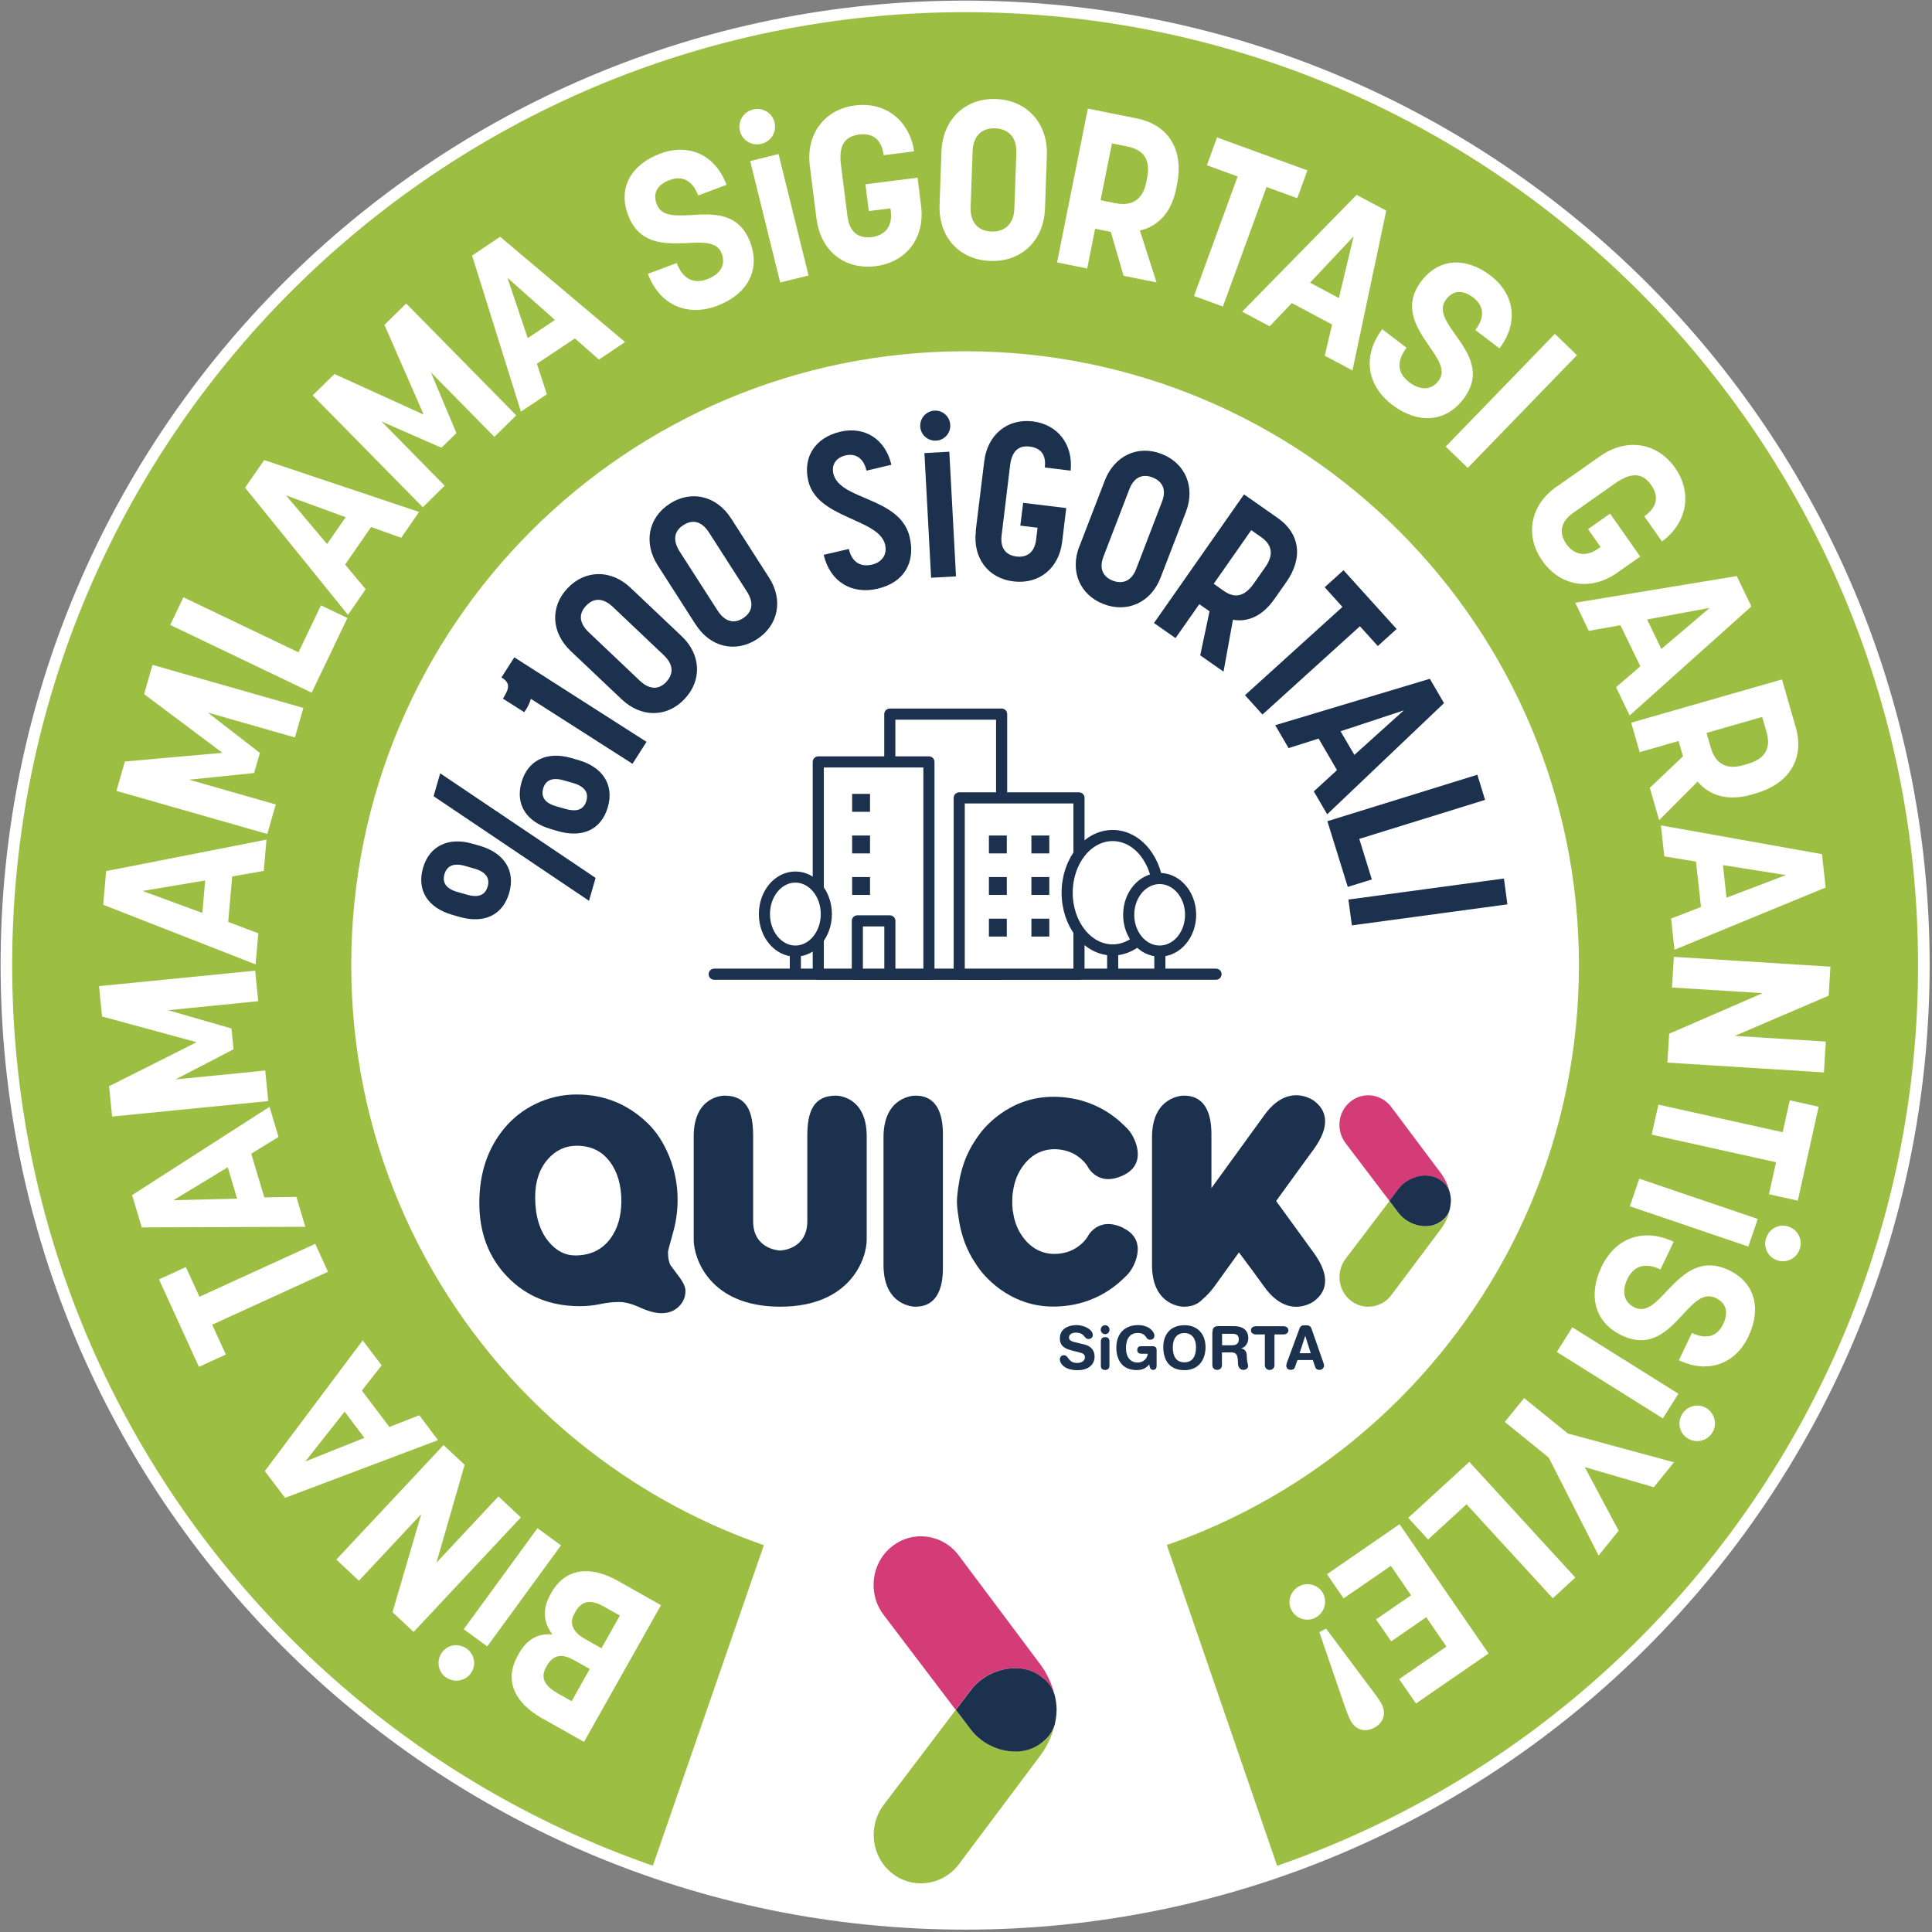 <svg width="121" height="121" viewBox="0 0 121 121" fill="none" xmlns="http://www.w3.org/2000/svg">
<rect x="0" y="0" width="121" height="121" fill="#808080" stroke="none"/>
<g clip-path="url(#clip0_1556_4470)">
<path d="M60.445 120.489C93.607 120.489 120.49 93.606 120.49 60.444C120.49 27.283 93.607 0.4 60.445 0.4C27.283 0.4 0.4 27.283 0.4 60.444C0.4 93.606 27.283 120.489 60.445 120.489Z" fill="#9CBF43" stroke="white" stroke-width="0.725" stroke-miterlimit="10"/>
<path d="M60.503 60.202L40.859 116.939C47.174 119.127 53.816 120.24 60.503 120.24C67.191 120.24 73.748 119.14 80.029 116.978L60.503 60.202Z" fill="white"/>
<path d="M60.444 98.526C81.476 98.526 98.526 81.476 98.526 60.444C98.526 39.412 81.476 22.362 60.444 22.362C39.411 22.362 22.361 39.412 22.361 60.444C22.361 81.476 39.411 98.526 60.444 98.526Z" fill="white" stroke="white" stroke-width="0.725" stroke-miterlimit="10"/>
<path d="M36.576 109.093L33.956 107.619C32.266 106.669 31.539 105.267 32.43 103.689L32.495 103.564C33.013 102.641 33.753 102.274 34.598 102.366C34.048 101.639 33.936 100.813 34.473 99.864L34.532 99.752C35.423 98.174 37.008 98.056 38.692 99.005L41.397 100.532L36.576 109.093ZM35.901 103.951C35.358 103.643 34.709 103.519 34.264 104.305L34.192 104.436C33.773 105.176 34.283 105.687 34.919 106.047L35.803 106.545L36.936 104.527L35.901 103.944V103.951ZM37.847 100.63C37.205 100.27 36.517 100.093 36.045 100.931L35.973 101.062C35.561 101.789 36.052 102.32 36.635 102.647L37.67 103.23L38.823 101.18L37.853 100.636L37.847 100.63Z" fill="white"/>
<path d="M27.923 105.052C27.418 104.685 27.32 103.99 27.68 103.493C28.041 102.995 28.722 102.89 29.233 103.257C29.731 103.617 29.849 104.311 29.482 104.803C29.122 105.3 28.421 105.405 27.923 105.045V105.052ZM30.517 103.113L29.043 102.038L33.661 95.711L35.135 96.785L30.517 103.113Z" fill="white"/>
<path d="M25.905 102.208L24.582 100.97L26.383 94.826L22.479 98.999L21.064 97.676L27.778 90.503L29.101 91.741L27.333 97.872L31.217 93.719L32.619 95.036L25.905 102.208Z" fill="white"/>
<path d="M17.855 93.811L16.584 92.134L22.715 83.947L23.901 85.512L22.663 87.091L24.385 89.37L26.259 88.636L27.431 90.195L17.848 93.811H17.855ZM21.582 88.414L19.119 91.532L22.82 90.051L21.588 88.414H21.582Z" fill="white"/>
<path d="M13.291 82.971L14.143 84.831L12.459 85.604L9.957 80.128L11.64 79.355L12.492 81.215L19.743 77.901L20.542 79.65L13.291 82.964V82.971Z" fill="white"/>
<path d="M8.876 76.866L8.273 74.848L16.88 69.32L17.444 71.206L15.734 72.254L16.553 74.992L18.564 74.96L19.12 76.833L8.876 76.872V76.866ZM14.26 73.106L10.861 75.169L14.85 75.071L14.267 73.106H14.26Z" fill="white"/>
<path d="M7.022 69.929L6.832 68.029L12.314 65.272L6.393 63.661L6.203 61.761L15.982 60.792L16.172 62.704L10.526 63.268L14.496 64.414L14.627 65.717L10.991 67.604L16.611 67.047L16.801 68.96L7.022 69.929Z" fill="white"/>
<path d="M6.465 56.653L6.648 54.557L16.69 52.585L16.519 54.544L14.541 54.891L14.292 57.74L16.179 58.454L16.008 60.399L6.465 56.666V56.653ZM12.858 55.14L8.934 55.801L12.674 57.177L12.851 55.133L12.858 55.14Z" fill="white"/>
<path d="M7.296 49.526L7.82 47.692L13.931 47.148L9.025 43.474L9.549 41.64L19.001 44.339L18.47 46.186L13.014 44.627L16.276 47.155L15.916 48.413L11.841 48.832L17.271 50.384L16.741 52.231L7.289 49.533L7.296 49.526Z" fill="white"/>
<path d="M10.656 39.144L11.488 37.408L18.693 40.854L20.102 37.913L21.759 38.705L19.519 43.382L10.656 39.138V39.144Z" fill="white"/>
<path d="M15.348 30.543L16.546 28.814L26.247 32.063L25.127 33.681L23.241 33.006L21.616 35.358L22.9 36.904L21.793 38.508L15.354 30.55L15.348 30.543ZM21.649 32.391L17.915 31.028L20.483 34.074L21.649 32.391Z" fill="white"/>
<path d="M19.584 24.76L20.946 23.424L26.534 25.965L24.077 20.345L25.44 19.009L32.331 26.011L30.962 27.36L26.986 23.319L28.584 27.124L27.647 28.041L23.894 26.397L27.85 30.419L26.481 31.768L19.59 24.766L19.584 24.76Z" fill="white"/>
<path d="M29.573 16.002L31.322 14.829L39.149 21.425L37.512 22.519L36.005 21.196L33.627 22.781L34.25 24.694L32.625 25.781L29.566 16.002H29.573ZM34.754 20.037L31.78 17.397L33.051 21.177L34.754 20.037Z" fill="white"/>
<path d="M40.583 17.149L42.385 16.474C42.784 17.542 43.505 17.784 44.297 17.483C45.057 17.201 45.483 16.638 45.201 15.878C44.913 15.105 43.983 15.17 42.915 15.229C41.559 15.275 40.02 15.288 39.332 13.461C38.697 11.777 39.516 10.31 41.343 9.623C43.118 8.954 44.795 9.681 45.502 11.574L43.727 12.242C43.361 11.267 42.706 10.985 41.933 11.28C41.16 11.568 40.871 12.098 41.127 12.786C41.422 13.572 42.299 13.52 43.321 13.467C44.677 13.389 46.282 13.291 46.989 15.184C47.644 16.932 46.786 18.445 44.919 19.153C43.053 19.854 41.317 19.12 40.577 17.149H40.583Z" fill="white"/>
<path d="M47.161 6.858C47.77 6.707 48.366 7.074 48.511 7.67C48.655 8.266 48.301 8.856 47.692 9.007C47.096 9.157 46.493 8.803 46.342 8.207C46.192 7.611 46.559 7.002 47.155 6.858H47.161ZM46.984 10.087L48.759 9.648L50.639 17.253L48.864 17.692L46.984 10.087Z" fill="white"/>
<path d="M51.138 13.723L50.719 10.389C50.47 8.397 51.636 6.845 53.555 6.603C55.461 6.36 56.961 7.546 57.249 9.478L55.343 9.72C55.212 8.686 54.616 8.325 53.817 8.424C52.959 8.535 52.501 9.039 52.671 10.343L53.077 13.552C53.201 14.548 53.771 14.954 54.603 14.849C55.31 14.758 55.926 14.286 55.789 13.212L55.769 13.048L54.413 13.218L54.203 11.541L57.465 11.129L57.688 12.897C57.937 14.889 56.771 16.428 54.832 16.67C52.907 16.913 51.394 15.714 51.145 13.723H51.138Z" fill="white"/>
<path d="M58.845 12.838L58.962 9.498C59.035 7.494 60.436 6.131 62.382 6.203C64.32 6.269 65.637 7.729 65.565 9.734L65.447 13.074C65.375 15.066 63.96 16.415 62.028 16.343C60.076 16.277 58.773 14.836 58.845 12.838ZM62.093 14.502C62.748 14.528 63.482 14.201 63.528 13.074L63.652 9.59C63.692 8.489 63.05 8.063 62.329 8.037C61.648 8.011 60.954 8.352 60.914 9.478L60.79 12.963C60.751 14.063 61.38 14.476 62.1 14.502H62.093Z" fill="white"/>
<path d="M68.122 6.799L71.188 7.415C73.114 7.801 74.168 9.308 73.716 11.548L73.664 11.823C73.362 13.316 72.524 14.181 71.391 14.436L72.432 17.685L70.369 17.273L69.57 14.522L68.587 14.325L68.09 16.814L66.203 16.434L68.135 6.792L68.122 6.799ZM69.878 12.727C70.697 12.891 71.535 12.688 71.79 11.417L71.843 11.142C72.111 9.819 71.437 9.34 70.585 9.17L69.642 8.98L68.928 12.537L69.871 12.727H69.878Z" fill="white"/>
<path d="M77.513 11.051L75.587 10.35L76.222 8.607L81.882 10.671L81.246 12.413L79.32 11.712L76.589 19.199L74.781 18.537L77.513 11.051Z" fill="white"/>
<path d="M84.961 12.203L86.821 13.192L84.705 23.201L82.969 22.277L83.428 20.325L80.906 18.982L79.518 20.436L77.795 19.52L84.967 12.203H84.961ZM83.854 18.668L84.777 14.803L82.046 17.705L83.854 18.668Z" fill="white"/>
<path d="M86.559 20.613L88.092 21.779C87.398 22.69 87.575 23.424 88.256 23.934C88.898 24.426 89.605 24.491 90.096 23.849C90.594 23.194 90.044 22.441 89.435 21.57C88.675 20.45 87.843 19.146 89.029 17.594C90.123 16.166 91.799 16.074 93.352 17.26C94.858 18.413 95.133 20.214 93.909 21.819L92.402 20.666C93.037 19.834 92.919 19.133 92.271 18.635C91.616 18.138 91.013 18.17 90.568 18.753C90.064 19.421 90.568 20.135 91.158 20.974C91.944 22.081 92.874 23.391 91.649 24.995C90.516 26.482 88.773 26.555 87.188 25.349C85.603 24.137 85.302 22.284 86.579 20.607L86.559 20.613Z" fill="white"/>
<path d="M97.381 20.908L98.763 22.244L91.925 29.305L90.543 27.969L97.381 20.908Z" fill="white"/>
<path d="M97.479 30.491L100.23 28.559C101.874 27.406 103.794 27.714 104.907 29.299C106.014 30.871 105.66 32.758 104.088 33.91L102.981 32.338C103.839 31.736 103.879 31.041 103.414 30.38C102.916 29.672 102.254 29.509 101.18 30.255L98.534 32.116C97.715 32.692 97.623 33.386 98.102 34.074C98.508 34.657 99.215 34.978 100.106 34.356L100.243 34.257L99.457 33.137L100.839 32.168L102.726 34.86L101.265 35.882C99.621 37.035 97.715 36.72 96.595 35.122C95.481 33.537 95.835 31.637 97.479 30.485V30.491Z" fill="white"/>
<path d="M108.772 36.079L109.689 37.978L102.064 44.81L101.213 43.041L102.732 41.731L101.488 39.157L99.503 39.511L98.658 37.749L108.772 36.079ZM104.049 40.644L107.082 38.07L103.158 38.797L104.049 40.644Z" fill="white"/>
<path d="M111.601 42.543L112.465 45.543C113.009 47.436 112.151 49.054 109.957 49.689L109.688 49.768C108.228 50.187 107.068 49.84 106.321 48.949L103.911 51.366L103.328 49.342L105.404 47.37L105.129 46.408L102.693 47.108L102.162 45.261L111.614 42.55L111.601 42.543ZM107.147 46.827C107.376 47.633 107.939 48.281 109.19 47.921L109.459 47.842C110.756 47.469 110.874 46.65 110.631 45.825L110.363 44.901L106.878 45.903L107.147 46.827Z" fill="white"/>
<path d="M114.111 53.489L114.34 55.585L104.875 59.482L104.659 57.53L106.532 56.803L106.218 53.961L104.233 53.633L104.023 51.694L114.111 53.495V53.489ZM108.137 56.22L111.851 54.806L107.908 54.183L108.13 56.22H108.137Z" fill="white"/>
<path d="M114.639 60.55L114.528 62.358L108.646 64.879L114.351 65.233L114.233 67.165L104.428 66.55L104.539 64.742L110.395 62.2L104.716 61.847L104.834 59.927L114.639 60.543V60.55Z" fill="white"/>
<path d="M111.646 70.918L112.091 68.914L113.899 69.313L112.596 75.195L110.788 74.796L111.233 72.791L103.445 71.062L103.865 69.182L111.653 70.912L111.646 70.918Z" fill="white"/>
<path d="M110.087 76.342L109.497 78.071L102.076 75.549L102.666 73.82L110.087 76.342ZM112.714 78.234C112.511 78.831 111.882 79.132 111.299 78.929C110.716 78.732 110.414 78.11 110.618 77.521C110.814 76.938 111.436 76.623 112.019 76.82C112.602 77.016 112.917 77.652 112.714 78.234Z" fill="white"/>
<path d="M104.822 77.77L103.996 79.505C102.962 79.014 102.287 79.342 101.92 80.108C101.573 80.842 101.658 81.542 102.385 81.89C103.125 82.243 103.748 81.549 104.475 80.769C105.418 79.794 106.518 78.713 108.28 79.551C109.905 80.324 110.337 81.948 109.499 83.71C108.686 85.42 106.977 86.062 105.149 85.191L105.962 83.481C106.905 83.933 107.566 83.671 107.92 82.931C108.274 82.191 108.116 81.608 107.448 81.287C106.695 80.927 106.093 81.569 105.398 82.322C104.475 83.317 103.387 84.503 101.566 83.632C99.876 82.833 99.444 81.143 100.302 79.342C101.16 77.54 102.916 76.866 104.815 77.77H104.822Z" fill="white"/>
<path d="M105.115 87.287L104.146 88.833L97.504 84.674L98.473 83.128L105.115 87.287ZM107.237 89.731C106.903 90.261 106.222 90.412 105.698 90.084C105.181 89.757 105.023 89.089 105.357 88.558C105.685 88.041 106.36 87.87 106.884 88.198C107.401 88.525 107.565 89.213 107.237 89.737V89.731Z" fill="white"/>
<path d="M98.205 89.783L104.84 91.584L103.576 93.143L99.253 91.885L101.375 95.868L100.118 97.42L96.993 91.283L94.242 89.056L95.454 87.562L98.205 89.79V89.783Z" fill="white"/>
<path d="M98.664 98.796L97.249 100.099L91.846 94.21L89.442 96.418L88.197 95.062L92.022 91.558L98.664 98.802V98.796Z" fill="white"/>
<path d="M93.227 103.557L88.682 106.688L87.627 105.162L90.588 103.125L89.323 101.284L87.129 102.798L86.179 101.422L88.374 99.909L87.109 98.068L84.149 100.105L83.107 98.592L87.653 95.461L93.227 103.557Z" fill="white"/>
<path d="M82.407 101.304C81.85 101.599 81.176 101.389 80.888 100.846C80.599 100.302 80.816 99.64 81.366 99.346C81.896 99.064 82.578 99.254 82.866 99.798C83.154 100.341 82.931 101.023 82.401 101.304H82.407ZM86.534 106.734C86.822 107.278 86.671 107.894 86.069 108.208C85.453 108.535 84.877 108.306 84.588 107.763C84.398 107.402 84.254 106.957 84.071 106.426L82.63 102.221L83.049 101.998L85.709 105.555C86.043 106.007 86.344 106.367 86.534 106.728V106.734Z" fill="white"/>
<path d="M65.33 109.059L65.212 109.151C63.915 110.179 61.806 109.655 60.797 108.325L59.86 107.088L55.347 113.035C54.339 114.371 54.568 116.29 55.865 117.319C57.162 118.347 59.028 118.098 60.044 116.769L65.159 109.943C65.565 109.406 65.9 108.705 66.063 107.985C65.939 108.411 65.71 108.784 65.336 109.072" fill="#9CBF43"/>
<path d="M65.213 105.018L65.331 105.11C65.698 105.398 65.934 105.771 66.058 106.197C65.894 105.477 65.554 104.769 65.154 104.239L60.039 97.407C59.03 96.07 57.157 95.822 55.86 96.856C54.563 97.885 54.327 99.804 55.342 101.14L59.855 107.088L60.792 105.85C61.801 104.514 63.91 103.99 65.207 105.018" fill="#D43C77"/>
<path d="M66.175 107.088V107.075C66.175 106.787 66.129 106.492 66.064 106.197C65.939 105.772 65.71 105.398 65.337 105.11L65.219 105.018C63.922 103.99 61.813 104.514 60.804 105.85L59.867 107.088L60.804 108.326C61.813 109.662 63.922 110.186 65.219 109.158L65.337 109.066C65.703 108.778 65.939 108.405 66.064 107.979C66.129 107.691 66.168 107.396 66.175 107.108V107.095" fill="#1B314D"/>
<path d="M44.73 61.014H76.158" stroke="#1B314D" stroke-width="0.696" stroke-linecap="round" stroke-linejoin="round"/>
<path d="M62.731 44.724H55.728V61.014H62.731V44.724Z" fill="white" stroke="#1B314D" stroke-width="0.696" stroke-linecap="round" stroke-linejoin="round"/>
<path d="M67.576 49.971H60.076V61.014H67.576V49.971Z" fill="white" stroke="#1B314D" stroke-width="0.696" stroke-linecap="round" stroke-linejoin="round"/>
<path d="M58.178 47.718H51.248V61.014H58.178V47.718Z" fill="white" stroke="#1B314D" stroke-width="0.696" stroke-linecap="round" stroke-linejoin="round"/>
<path d="M55.732 57.674H53.695V61.014H55.732V57.674Z" fill="white" stroke="#1B314D" stroke-width="0.696" stroke-linecap="round" stroke-linejoin="round"/>
<path d="M54.489 49.721H53.369V50.842H54.489V49.721Z" fill="#1B314D"/>
<path d="M54.489 52.328H53.369V53.448H54.489V52.328Z" fill="#1B314D"/>
<path d="M54.489 54.929H53.369V56.049H54.489V54.929Z" fill="#1B314D"/>
<path d="M63.056 52.328H61.935V53.448H63.056V52.328Z" fill="#1B314D"/>
<path d="M63.056 54.929H61.935V56.049H63.056V54.929Z" fill="#1B314D"/>
<path d="M63.056 57.536H61.935V58.656H63.056V57.536Z" fill="#1B314D"/>
<path d="M65.716 52.328H64.596V53.448H65.716V52.328Z" fill="#1B314D"/>
<path d="M65.716 54.929H64.596V56.049H65.716V54.929Z" fill="#1B314D"/>
<path d="M65.716 57.536H64.596V58.656H65.716V57.536Z" fill="#1B314D"/>
<path d="M69.685 59.494C71.259 59.494 72.534 57.89 72.534 55.911C72.534 53.932 71.259 52.328 69.685 52.328C68.112 52.328 66.836 53.932 66.836 55.911C66.836 57.89 68.112 59.494 69.685 59.494Z" fill="white" stroke="#1B314D" stroke-width="0.696" stroke-linecap="round" stroke-linejoin="round"/>
<path d="M49.812 59.56V60.87" stroke="#1B314D" stroke-width="0.696" stroke-linecap="round" stroke-linejoin="round"/>
<path d="M72.641 59.56V60.87" stroke="#1B314D" stroke-width="0.696" stroke-linecap="round" stroke-linejoin="round"/>
<path d="M69.686 59.56V60.87" stroke="#1B314D" stroke-width="0.696" stroke-linecap="round" stroke-linejoin="round"/>
<path d="M72.628 59.566C73.699 59.566 74.567 58.549 74.567 57.293C74.567 56.038 73.699 55.02 72.628 55.02C71.558 55.02 70.689 56.038 70.689 57.293C70.689 58.549 71.558 59.566 72.628 59.566Z" fill="white" stroke="#1B314D" stroke-width="0.696" stroke-linecap="round" stroke-linejoin="round"/>
<path d="M49.814 59.567C50.885 59.567 51.753 58.529 51.753 57.248C51.753 55.967 50.885 54.929 49.814 54.929C48.743 54.929 47.875 55.967 47.875 57.248C47.875 58.529 48.743 59.567 49.814 59.567Z" fill="white" stroke="#1B314D" stroke-width="0.696" stroke-linecap="round" stroke-linejoin="round"/>
<path d="M28.302 57.288C26.816 56.855 26.082 55.775 26.495 54.353C26.894 52.971 28.099 52.408 29.586 52.84L30.045 52.971C31.584 53.416 32.291 54.536 31.892 55.919C31.479 57.34 30.3 57.864 28.755 57.419L28.296 57.288H28.302ZM27.156 49.866L27.569 48.432L37.302 54.982L36.89 56.416L27.156 49.866ZM30.543 55.526C30.68 55.041 30.484 54.622 29.711 54.399L29.134 54.235C28.368 54.013 27.982 54.261 27.837 54.746C27.693 55.244 27.896 55.65 28.656 55.866L29.233 56.03C30.012 56.253 30.392 56.03 30.543 55.526ZM34.486 51.916C32.986 51.484 32.252 50.397 32.665 48.982C33.064 47.6 34.276 47.037 35.776 47.475L36.235 47.606C37.761 48.052 38.468 49.165 38.069 50.547C37.656 51.969 36.477 52.493 34.944 52.054L34.492 51.923L34.486 51.916ZM36.726 50.154C36.864 49.67 36.667 49.264 35.874 49.034L35.298 48.871C34.545 48.654 34.158 48.903 34.021 49.375C33.877 49.873 34.08 50.279 34.826 50.495L35.403 50.659C36.195 50.888 36.575 50.659 36.726 50.154Z" fill="#1B314D"/>
<path d="M32.828 44.6L31.498 43.755C31.956 43.041 31.924 42.753 31.406 42.426L32.212 41.168L40.491 46.461L39.614 47.836L33.247 43.768C33.181 44.024 33.031 44.338 32.828 44.607V44.6Z" fill="#1B314D"/>
<path d="M38.947 43.808L35.737 40.768C34.525 39.616 34.44 38.004 35.547 36.838C36.648 35.672 38.279 35.659 39.49 36.812L42.7 39.851C43.905 40.991 43.977 42.616 42.87 43.782C41.77 44.947 40.152 44.947 38.947 43.808ZM41.73 42.701C42.123 42.288 42.268 41.692 41.567 41.03L38.383 38.011C37.682 37.349 37.106 37.513 36.706 37.939C36.3 38.365 36.182 38.941 36.877 39.602L40.054 42.616C40.761 43.29 41.337 43.127 41.73 42.707V42.701Z" fill="#1B314D"/>
<path d="M43.579 39.131L41.195 35.41C40.291 34.002 40.599 32.417 41.948 31.546C43.297 30.674 44.882 31.054 45.786 32.463L48.17 36.183C49.068 37.578 48.747 39.176 47.398 40.041C46.048 40.906 44.476 40.526 43.579 39.124V39.131ZM46.539 38.718C47.018 38.41 47.299 37.867 46.782 37.054L44.411 33.36C43.893 32.548 43.291 32.568 42.799 32.888C42.308 33.203 42.053 33.733 42.57 34.546L44.935 38.227C45.459 39.045 46.061 39.026 46.539 38.718Z" fill="#1B314D"/>
<path d="M51.59 34.749L53.162 34.382C53.371 35.292 53.98 35.509 54.609 35.364C55.218 35.22 55.585 34.749 55.434 34.113C55.048 32.456 51.177 32.502 50.62 30.111C50.273 28.618 51.059 27.406 52.624 27.039C54.131 26.686 55.441 27.472 55.828 29.109L54.269 29.476C54.072 28.637 53.541 28.389 52.959 28.52C52.376 28.657 52.061 29.09 52.192 29.659C52.585 31.356 56.378 31.1 56.974 33.642C57.341 35.214 56.633 36.485 54.963 36.871C53.378 37.244 51.989 36.465 51.59 34.755V34.749Z" fill="#1B314D"/>
<path d="M58.531 25.716C59.049 25.69 59.488 26.096 59.514 26.614C59.54 27.131 59.147 27.57 58.63 27.596C58.099 27.622 57.66 27.23 57.634 26.712C57.608 26.195 58.001 25.743 58.531 25.716ZM57.896 28.376L59.455 28.291L59.874 36.098L58.315 36.184L57.896 28.376Z" fill="#1B314D"/>
<path d="M61.105 33.275L61.643 28.886C61.846 27.222 63.097 26.201 64.675 26.39C66.254 26.58 67.223 27.851 67.053 29.476L65.435 29.279C65.54 28.421 65.121 28.048 64.498 27.969C63.863 27.89 63.378 28.172 63.26 29.155L62.73 33.53C62.625 34.388 63.057 34.781 63.653 34.853C64.223 34.925 64.787 34.683 64.891 33.799L64.983 33.052L63.902 32.921L64.079 31.493L66.778 31.82L66.522 33.936C66.319 35.6 65.075 36.609 63.464 36.412C61.885 36.222 60.916 34.938 61.118 33.275H61.105Z" fill="#1B314D"/>
<path d="M67.604 34.218L69.189 30.105C69.791 28.546 71.252 27.851 72.746 28.428C74.239 29.004 74.874 30.504 74.272 32.063L72.687 36.177C72.091 37.722 70.617 38.41 69.117 37.834C67.623 37.257 67.001 35.764 67.597 34.218H67.604ZM69.693 36.367C70.198 36.563 70.826 36.491 71.154 35.646L72.778 31.415C73.099 30.583 72.726 30.111 72.182 29.902C71.665 29.698 71.062 29.784 70.735 30.629L69.11 34.86C68.789 35.692 69.163 36.163 69.693 36.367Z" fill="#1B314D"/>
<path d="M77.92 30.969L80.042 32.456C81.365 33.386 81.66 34.886 80.559 36.458L79.813 37.52C79.059 38.594 78.149 38.974 77.219 38.816L76.629 42.065L75.169 41.044L75.752 38.286L75.11 37.84L73.623 39.963L72.273 39.02L77.913 30.963L77.92 30.969ZM76.629 36.995C77.186 37.389 77.841 37.52 78.522 36.55L79.243 35.522C79.885 34.605 79.537 34.028 78.981 33.635L78.365 33.203L76.014 36.563L76.629 36.995Z" fill="#1B314D"/>
<path d="M84.077 38.011L82.964 36.779L84.143 35.712L87.47 39.393L86.291 40.46L85.171 39.222L79.067 44.751L77.973 43.539L84.077 38.011Z" fill="#1B314D"/>
<path d="M89.553 42.517L90.437 44.037L83.121 50.999L82.282 49.565L83.736 48.235L82.584 46.257L80.704 46.853L79.865 45.419L89.553 42.511V42.517ZM84.824 47.279L87.922 44.489L83.959 45.799L84.824 47.279Z" fill="#1B314D"/>
<path d="M92.526 48.523L93.01 50.096L85.131 52.539L85.917 55.08L84.41 55.545L83.133 51.432L92.519 48.523H92.526Z" fill="#1B314D"/>
<path d="M94.191 55.021L94.407 56.639L84.667 57.956L84.451 56.338L94.191 55.021Z" fill="#1B314D"/>
<path d="M36.314 81.805C34.48 81.805 32.974 81.195 31.795 79.984C30.616 78.772 30.02 77.226 30.02 75.346C30.02 73.466 30.544 71.927 31.585 70.663C32.116 70.027 32.764 69.516 33.53 69.143C34.349 68.744 35.214 68.547 36.111 68.547C37.84 68.547 39.327 69.15 40.572 70.355C41.135 70.905 41.587 71.606 41.928 72.464C42.268 73.322 42.438 74.213 42.438 75.136C42.438 75.844 42.34 76.551 42.137 77.252C41.941 77.96 41.836 78.346 41.836 78.412C41.836 78.778 41.888 79.053 42 79.25C42.013 79.27 42.176 79.492 42.498 79.918C42.786 80.291 42.93 80.599 42.93 80.842C42.93 81.228 42.792 81.562 42.511 81.831C42.236 82.106 41.875 82.243 41.43 82.243C41.05 82.243 40.611 82.125 40.1 81.896C39.589 81.66 39.144 81.543 38.77 81.543C38.397 81.543 37.984 81.588 37.592 81.674C37.192 81.759 36.766 81.805 36.308 81.805M33.517 74.973C33.517 76.158 33.799 77.088 34.369 77.776C34.847 78.346 35.397 78.628 36.019 78.628C36.976 78.628 37.709 78.274 38.233 77.567C38.685 76.951 38.915 76.165 38.915 75.209C38.915 74.252 38.679 73.394 38.201 72.765C37.703 72.091 37.008 71.757 36.118 71.757C35.41 71.757 34.808 72.038 34.316 72.595C33.786 73.198 33.517 73.99 33.517 74.973Z" fill="#1B314D"/>
<path d="M52.362 68.619C50.967 68.619 50.561 69.582 50.561 71.147V76.479C50.561 78.28 48.864 78.32 48.864 78.32C48.864 78.32 47.168 78.28 47.168 76.479V71.147C47.168 69.582 46.762 68.619 45.366 68.619C45.366 68.619 43.447 68.599 43.447 71.167V77.645C43.447 78.798 44.436 81.837 48.864 81.837C53.292 81.837 54.281 78.798 54.281 77.645V71.167C54.281 68.599 52.362 68.619 52.362 68.619Z" fill="#1B314D"/>
<path d="M59.054 75.876V75.451C59.054 74.278 59.054 72.477 59.054 71.042C59.054 68.71 57.81 68.619 57.306 68.619C57.306 68.619 55.334 68.619 55.334 71.226V79.23C55.334 81.837 57.306 81.837 57.306 81.837C57.81 81.837 59.054 81.739 59.054 79.413C59.054 78.306 59.054 77.363 59.054 76.669V75.876Z" fill="#1B314D"/>
<path d="M79.925 75.215C80.777 74.043 81.694 72.772 82.29 71.96C83.639 70.087 82.696 69.248 82.29 68.94C82.29 68.94 80.705 67.735 79.192 69.831C78.262 71.121 76.827 73.093 75.871 74.41C75.871 73.355 75.871 72.104 75.871 71.043C75.871 68.711 74.626 68.619 74.122 68.619C74.122 68.619 72.15 68.619 72.15 71.226V79.231C72.15 81.838 74.122 81.838 74.122 81.838C74.404 81.838 74.921 81.805 75.321 81.366C75.556 81.176 75.812 80.907 76.074 80.547C76.677 79.709 77.201 78.982 77.594 78.438C78.144 79.165 78.707 79.931 79.192 80.606C80.705 82.702 82.29 81.497 82.29 81.497C82.696 81.189 83.639 80.351 82.29 78.477C81.701 77.659 80.777 76.388 79.925 75.222" fill="#1B314D"/>
<path d="M70.346 76.898C68.709 76.125 68.093 77.494 68.093 77.494C68.093 77.494 67.635 78.241 66.652 78.464C65.669 78.68 64.621 78.411 63.908 77.245C63.626 76.787 63.495 76.289 63.436 75.85C63.436 75.85 63.436 75.824 63.423 75.772C63.403 75.582 63.397 75.411 63.397 75.254C63.397 75.097 63.403 74.927 63.423 74.737C63.423 74.684 63.436 74.658 63.436 74.658C63.495 74.219 63.626 73.721 63.908 73.263C64.621 72.097 65.669 71.822 66.652 72.044C67.635 72.261 68.093 73.014 68.093 73.014C68.093 73.014 68.709 74.383 70.346 73.61C71.984 72.837 70.995 71.062 70.615 70.695C70.235 70.322 68.761 68.691 65.958 68.691C63.154 68.691 61.556 70.702 61.248 71.167C61.026 71.507 60.41 72.287 60.102 73.839C60.082 73.944 60.043 74.173 60.004 74.435C59.997 74.507 59.984 74.586 59.977 74.658C59.951 74.868 59.932 75.084 59.932 75.254C59.932 75.424 59.951 75.641 59.977 75.85C59.984 75.929 59.997 76.007 60.01 76.086C60.043 76.335 60.082 76.558 60.102 76.669C60.41 78.228 61.026 79.007 61.248 79.354C61.556 79.82 63.161 81.83 65.958 81.83C68.755 81.83 70.235 80.199 70.615 79.826C70.995 79.453 71.977 77.684 70.346 76.911" fill="#1B314D"/>
<path d="M90.358 76.421L90.286 76.473C89.493 77.102 88.21 76.781 87.594 75.969L87.024 75.216L84.273 78.838C83.657 79.65 83.802 80.823 84.588 81.451C85.38 82.08 86.52 81.929 87.135 81.117L90.253 76.958C90.502 76.63 90.705 76.205 90.803 75.766C90.725 76.021 90.587 76.251 90.358 76.427" fill="#9CBF43"/>
<path d="M90.278 73.958L90.35 74.01C90.572 74.187 90.716 74.416 90.795 74.672C90.69 74.233 90.487 73.8 90.245 73.48L87.127 69.32C86.511 68.508 85.372 68.357 84.586 68.986C83.793 69.615 83.656 70.781 84.271 71.593L87.022 75.215L87.592 74.462C88.208 73.65 89.492 73.329 90.284 73.958" fill="#D43C77"/>
<path d="M90.869 75.215C90.869 75.031 90.843 74.848 90.797 74.671C90.718 74.416 90.581 74.186 90.352 74.01L90.279 73.951C89.487 73.322 88.203 73.643 87.587 74.455L87.018 75.208L87.587 75.962C88.203 76.774 89.487 77.095 90.279 76.466L90.352 76.413C90.574 76.237 90.718 76.007 90.797 75.752C90.836 75.575 90.862 75.392 90.869 75.221" fill="#1B314D"/>
<path d="M67.866 84.189C68.409 84.314 68.553 84.648 68.553 84.962C68.553 85.447 68.193 85.814 67.473 85.814C66.713 85.814 66.379 85.427 66.379 85.132C66.379 84.982 66.484 84.877 66.628 84.877C66.949 84.877 66.87 85.362 67.473 85.362C67.781 85.362 67.951 85.185 67.951 85.008C67.951 84.897 67.898 84.779 67.695 84.726L67.021 84.549C66.477 84.405 66.379 84.104 66.379 83.816C66.379 83.22 66.916 82.99 67.427 82.99C67.892 82.99 68.442 83.259 68.442 83.619C68.442 83.77 68.311 83.862 68.167 83.862C67.892 83.862 67.944 83.462 67.381 83.462C67.106 83.462 66.949 83.593 66.949 83.776C66.949 83.96 67.165 84.025 67.355 84.071L67.853 84.189H67.866Z" fill="#1B314D"/>
<path d="M69.215 82.997C69.365 82.997 69.49 83.121 69.49 83.278C69.49 83.436 69.365 83.56 69.215 83.56C69.064 83.56 68.939 83.436 68.939 83.278C68.939 83.121 69.064 82.997 69.215 82.997ZM68.946 84.019C68.946 83.874 69.005 83.743 69.215 83.743C69.424 83.743 69.483 83.868 69.483 84.019V85.525C69.483 85.669 69.424 85.8 69.215 85.8C69.005 85.8 68.946 85.676 68.946 85.525V84.019Z" fill="#1B314D"/>
<path d="M72.431 85.591C72.431 85.702 72.346 85.794 72.228 85.794C72.058 85.794 72.012 85.683 71.973 85.447C71.802 85.669 71.567 85.807 71.193 85.807C70.27 85.807 69.916 85.152 69.916 84.399C69.916 83.488 70.473 82.99 71.285 82.99C71.947 82.99 72.3 83.397 72.3 83.639C72.3 83.855 72.15 83.907 72.019 83.907C71.724 83.907 71.835 83.482 71.252 83.482C70.84 83.482 70.519 83.757 70.519 84.438C70.519 84.969 70.774 85.335 71.259 85.335C71.573 85.335 71.855 85.113 71.881 84.785H71.495C71.364 84.785 71.226 84.739 71.226 84.549C71.226 84.399 71.311 84.314 71.462 84.314H72.195C72.372 84.314 72.438 84.405 72.438 84.569V85.584L72.431 85.591Z" fill="#1B314D"/>
<path d="M74.179 82.997C75.037 82.997 75.502 83.586 75.502 84.372C75.502 85.158 75.069 85.813 74.179 85.813C73.242 85.813 72.856 85.184 72.856 84.372C72.856 83.56 73.32 82.997 74.179 82.997ZM74.179 85.322C74.722 85.322 74.906 84.89 74.906 84.372C74.906 83.855 74.663 83.488 74.179 83.488C73.694 83.488 73.451 83.855 73.451 84.372C73.451 84.89 73.622 85.322 74.179 85.322Z" fill="#1B314D"/>
<path d="M75.941 83.416C75.941 83.141 76.078 83.056 76.288 83.056H77.284C77.991 83.056 78.181 83.456 78.181 83.803C78.181 84.097 78.011 84.379 77.729 84.451C78.037 84.504 78.089 84.733 78.089 85.001C78.089 85.309 78.168 85.427 78.168 85.552C78.168 85.696 78.024 85.794 77.886 85.794C77.559 85.794 77.532 85.466 77.532 85.362C77.532 84.89 77.447 84.7 77.12 84.7H76.53V85.486C76.53 85.669 76.412 85.794 76.229 85.794C76.046 85.794 75.928 85.669 75.928 85.486V83.41L75.941 83.416ZM76.537 84.255H77.133C77.356 84.255 77.585 84.196 77.585 83.894C77.585 83.593 77.415 83.534 77.153 83.534H76.537V84.261V84.255Z" fill="#1B314D"/>
<path d="M79.217 83.573H78.654C78.483 83.573 78.346 83.481 78.346 83.317C78.346 83.154 78.483 83.062 78.654 83.062H80.383C80.553 83.062 80.691 83.154 80.691 83.317C80.691 83.481 80.553 83.573 80.383 83.573H79.82V85.492C79.82 85.675 79.702 85.8 79.518 85.8C79.335 85.8 79.217 85.675 79.217 85.492V83.573Z" fill="#1B314D"/>
<path d="M81.391 83.194C81.443 83.056 81.535 83.004 81.679 83.004H81.823C81.96 83.004 82.078 83.037 82.144 83.227L82.864 85.29C82.884 85.349 82.923 85.46 82.923 85.526C82.923 85.676 82.792 85.794 82.641 85.794C82.51 85.794 82.419 85.748 82.373 85.624L82.222 85.178H81.26L81.102 85.624C81.063 85.742 80.978 85.794 80.834 85.794C80.67 85.794 80.559 85.689 80.559 85.526C80.559 85.46 80.598 85.349 80.618 85.29L81.391 83.194ZM81.751 83.672H81.744L81.391 84.753H82.091L81.751 83.672Z" fill="#1B314D"/>
</g>
<defs>
<clipPath id="clip0_1556_4470">
<rect width="120.889" height="120.889" fill="white"/>
</clipPath>
</defs>
</svg>
